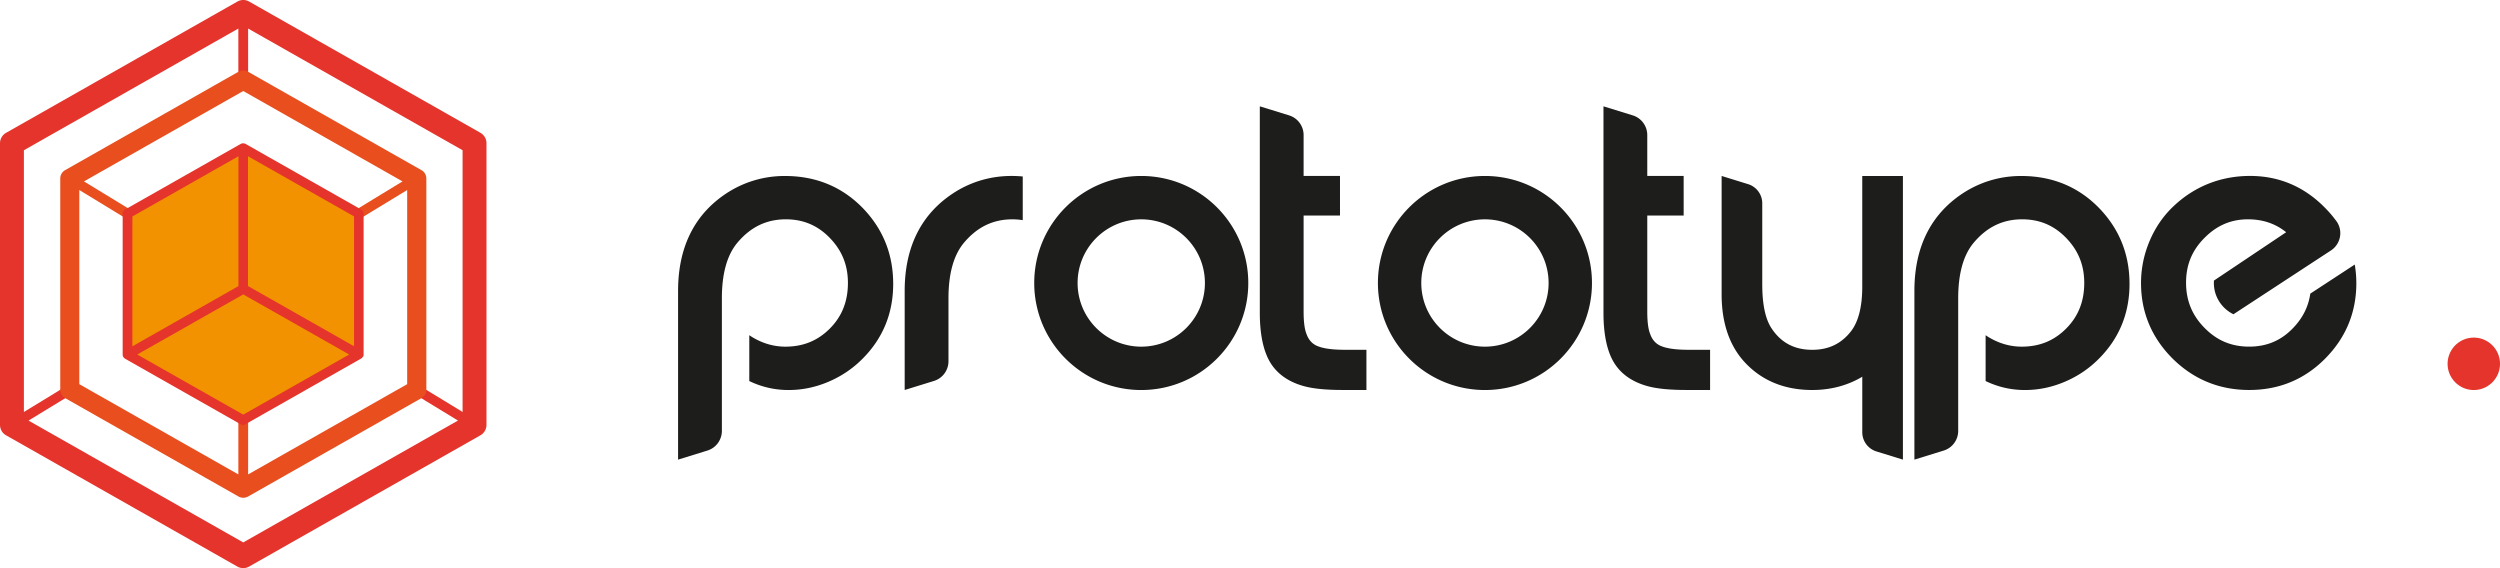 <svg id="Capa_1" data-name="Capa 1" xmlns="http://www.w3.org/2000/svg" viewBox="0 0 1170.77 266.07"><defs><style>.cls-3{fill:#e5342b}</style></defs><path class="cls-3" d="M225 62.2 116.69.74c-1.7-.99-3.81-.99-5.54 0L2.85 62.2A5.607 5.607 0 0 0 0 67.07v131.92c0 2.02 1.08 3.88 2.85 4.87l108.3 61.46c.85.49 1.82.74 2.76.74s1.91-.25 2.76-.74l108.3-61.46a5.607 5.607 0 0 0 2.85-4.87V67.07c0-2.02-1.08-3.88-2.83-4.87ZM113.91 254.02 13.35 196.96l20.5-12.49c1.08-.65 1.41-2.06.76-3.14s-2.06-1.41-3.14-.76l-20.28 12.36V70.36l100.43-56.99v24.11c0 1.26 1.03 2.29 2.29 2.29s2.29-1.03 2.29-2.29V13.37l100.43 56.98v122.57l-20.28-12.36a2.277 2.277 0 0 0-3.14.76c-.65 1.08-.31 2.49.76 3.14l20.5 12.49-100.56 57.07Z"/><path d="m197.36 79.68-81.23-46.1a4.418 4.418 0 0 0-4.42 0l-81.22 46.1a4.491 4.491 0 0 0-2.27 3.9v98.95c0 1.62.87 3.1 2.27 3.9l81.23 46.1c.7.38 1.46.58 2.22.58s1.53-.2 2.22-.58l81.23-46.1a4.491 4.491 0 0 0 2.27-3.9V83.58c-.02-1.62-.87-3.12-2.29-3.9ZM116.2 222.17v-25.39c0-1.26-1.03-2.29-2.29-2.29s-2.29 1.03-2.29 2.29v25.39l-74.48-42.26V88.99l21.4 13.03c.38.22.79.34 1.19.34.76 0 1.53-.38 1.95-1.1.65-1.08.31-2.49-.76-3.14l-21.6-13.17 74.59-42.33 74.59 42.33-21.6 13.17c-1.08.65-1.41 2.06-.76 3.14.43.72 1.19 1.1 1.95 1.1.4 0 .81-.11 1.19-.34l21.4-13.03v90.92l-74.48 42.26Z" style="fill:#e84e1e"/><path d="m59.76 100.07 54.15-30.73v65.95l-54.15 30.73v-65.95Zm54.15 96.68 54.15-30.73-54.15-30.73-54.15 30.73 54.15 30.73Zm54.15-96.68-54.15-30.73v65.95l54.15 30.73v-65.95Z" style="fill:#f29200"/><path class="cls-3" d="M170.08 166.96c.04-.11.11-.22.13-.34.04-.18.07-.38.07-.58v-65.97c0-.81-.43-1.55-1.14-1.95l-54.15-30.73c-.11-.07-.22-.09-.34-.13-.07-.02-.13-.07-.2-.09-.11-.02-.22-.04-.34-.04-.09 0-.16-.02-.25-.02s-.16.02-.25.02c-.11.02-.22.02-.34.04a.59.59 0 0 0-.2.09c-.11.04-.22.07-.34.13L58.58 98.12c-.7.4-1.14 1.14-1.14 1.95v65.97c0 .2.02.4.07.58.02.11.09.22.13.34.02.07.04.13.09.18.07.11.16.2.22.31.04.04.07.11.11.16.07.07.18.13.27.2.07.04.13.11.2.16h.02l54.15 30.73c.34.2.72.29 1.1.29s.76-.09 1.1-.29l54.15-30.73h.02c.07-.04.13-.11.2-.16.09-.07.18-.13.27-.2.04-.04.09-.11.11-.16.09-.09.16-.2.22-.31.13-.04.16-.11.18-.18Zm-4.26-4.8-19.45-11.04-30.24-17.16V73.17l49.67 28.17v60.81h.02Zm-54.15-88.99v60.81L62 162.18v-60.81l49.67-28.2Zm2.24 121-49.62-28.15 49.62-28.15 49.62 28.15-49.62 28.15Zm1044.59-36.06c-6.76 0-12.27 5.5-12.27 12.27s5.5 12.27 12.27 12.27 12.27-5.5 12.27-12.27-5.5-12.27-12.27-12.27Z"/><path d="M872.11 82.41v51.81c0 9.32-1.76 16.34-5.23 20.86-4.56 5.88-10.51 8.74-18.19 8.74-8.4 0-14.67-3.34-19.16-10.22-2.82-4.33-4.25-11.2-4.25-20.42V95.22a9.41 9.41 0 0 0-6.62-8.98l-12.41-3.84v55.42c0 13.14 3.53 23.73 10.49 31.46 8.02 8.86 18.77 13.36 31.96 13.36 8.4 0 16.12-1.99 22.93-5.92.17-.1.32-.21.49-.31v26.02a9.41 9.41 0 0 0 6.62 8.98l12.41 3.84V82.41h-19.03Zm230.64 41.48-20.82 13.62c-.88 6.11-3.53 11.43-8.09 16.14-5.59 5.84-12.3 8.68-20.52 8.68s-14.92-2.78-20.66-8.52c-5.99-5.93-8.91-12.94-8.91-21.44s2.91-15.37 8.91-21.24c5.73-5.67 12.29-8.42 20.06-8.42 6.94 0 12.84 1.98 17.91 6.04l-33.83 22.65c-.02.37-.03.74-.03 1.12 0 6.44 3.75 12 9.17 14.65l45.66-29.88c4.61-3.02 5.79-9.29 2.54-13.75a54.176 54.176 0 0 0-5.18-6.08c-9.72-10-21.58-15.07-35.24-15.07s-26.11 4.85-36.08 14.42c-4.7 4.49-8.42 9.96-11.04 16.23-2.62 6.27-3.94 12.83-3.94 19.52 0 13.65 4.96 25.54 14.75 35.33 9.85 9.78 21.93 14.74 35.91 14.74s25.87-4.93 35.53-14.65c9.72-9.78 14.64-21.67 14.64-35.32 0-3.02-.26-5.94-.74-8.79ZM534.46 82.41c-27.68 0-50.12 22.44-50.12 50.12s22.44 50.12 50.12 50.12 50.12-22.44 50.12-50.12-22.44-50.12-50.12-50.12Zm0 79.93c-16.46 0-29.81-13.35-29.81-29.81s13.35-29.81 29.81-29.81 29.81 13.35 29.81 29.81-13.35 29.81-29.81 29.81Zm160.95-79.93c-27.68 0-50.12 22.44-50.12 50.12s22.44 50.12 50.12 50.12 50.12-22.44 50.12-50.12-22.44-50.12-50.12-50.12Zm0 79.93c-16.46 0-29.81-13.35-29.81-29.81s13.35-29.81 29.81-29.81 29.81 13.35 29.81 29.81-13.35 29.81-29.81 29.81Zm-78.55-.31c-2.44-1.08-4.07-2.91-5.04-5.7-.88-2.18-1.33-5.69-1.33-10.43v-44.98h17.04V82.4h-17.04V63.25c0-4.23-2.76-7.97-6.8-9.22l-13.71-4.24v96.69c0 9.96 1.61 17.72 4.77 23.07 3.26 5.51 8.65 9.32 16 11.32 4.4 1.19 10.34 1.76 18.16 1.76h11v-18.82h-10.1c-5.9 0-10.26-.61-12.94-1.8Zm160.94 0c-2.44-1.08-4.07-2.91-5.04-5.7-.88-2.18-1.33-5.69-1.33-10.43v-44.98h17.04V82.4h-17.04V63.25c0-4.23-2.76-7.97-6.8-9.22l-13.71-4.24v96.69c0 9.96 1.61 17.72 4.77 23.07 3.26 5.51 8.65 9.32 16 11.32 4.4 1.19 10.34 1.76 18.16 1.76h11v-18.82h-10.1c-5.9 0-10.26-.61-12.94-1.8ZM447.67 89.68c-15.93 9.86-24 25.53-24 46.57v46.39l13.71-4.24a9.656 9.656 0 0 0 6.8-9.22v-29.55c0-11.55 2.47-20.31 7.34-26.05 6.19-7.32 13.59-10.87 22.62-10.87 1.67 0 3.27.15 4.82.39V82.64c-1.71-.15-3.44-.24-5.22-.24-9.37 0-18.14 2.45-26.07 7.27Zm-80.05-7.27c-9.37 0-18.14 2.45-26.07 7.27-15.93 9.86-24 25.53-24 46.57v79l13.71-4.24a9.656 9.656 0 0 0 6.8-9.22v-62.16c0-11.55 2.47-20.31 7.34-26.05 6.19-7.32 13.59-10.87 22.62-10.87 8.47 0 15.4 3.06 21.19 9.35 5.3 5.74 7.88 12.42 7.88 20.41 0 8.7-2.79 15.71-8.52 21.45-5.67 5.66-12.45 8.42-20.75 8.42-5.47 0-10.74-1.53-15.68-4.55-.39-.24-.81-.52-1.24-.82v21.48c5.8 2.79 11.96 4.2 18.41 4.2s12.66-1.31 18.74-3.9c6.06-2.58 11.44-6.23 16-10.86 9.45-9.51 14.24-21.26 14.24-34.91s-4.58-25.22-13.6-34.87c-9.79-10.41-22.26-15.69-37.06-15.69Zm578.98 0c-9.37 0-18.14 2.45-26.07 7.27-15.93 9.86-24 25.53-24 46.57v79l13.71-4.24a9.656 9.656 0 0 0 6.8-9.22v-62.16c0-11.55 2.47-20.31 7.34-26.05 6.19-7.32 13.59-10.87 22.62-10.87 8.47 0 15.4 3.06 21.19 9.35 5.3 5.74 7.88 12.42 7.88 20.41 0 8.7-2.79 15.71-8.52 21.45-5.67 5.66-12.45 8.42-20.75 8.42-5.47 0-10.74-1.53-15.68-4.55-.39-.24-.81-.52-1.24-.82v21.48c5.8 2.79 11.96 4.2 18.41 4.2s12.66-1.31 18.74-3.9c6.06-2.58 11.44-6.23 16-10.86 9.45-9.51 14.24-21.26 14.24-34.91s-4.58-25.22-13.6-34.87c-9.79-10.41-22.26-15.69-37.06-15.69Z" style="fill:#1d1d1b"/></svg>